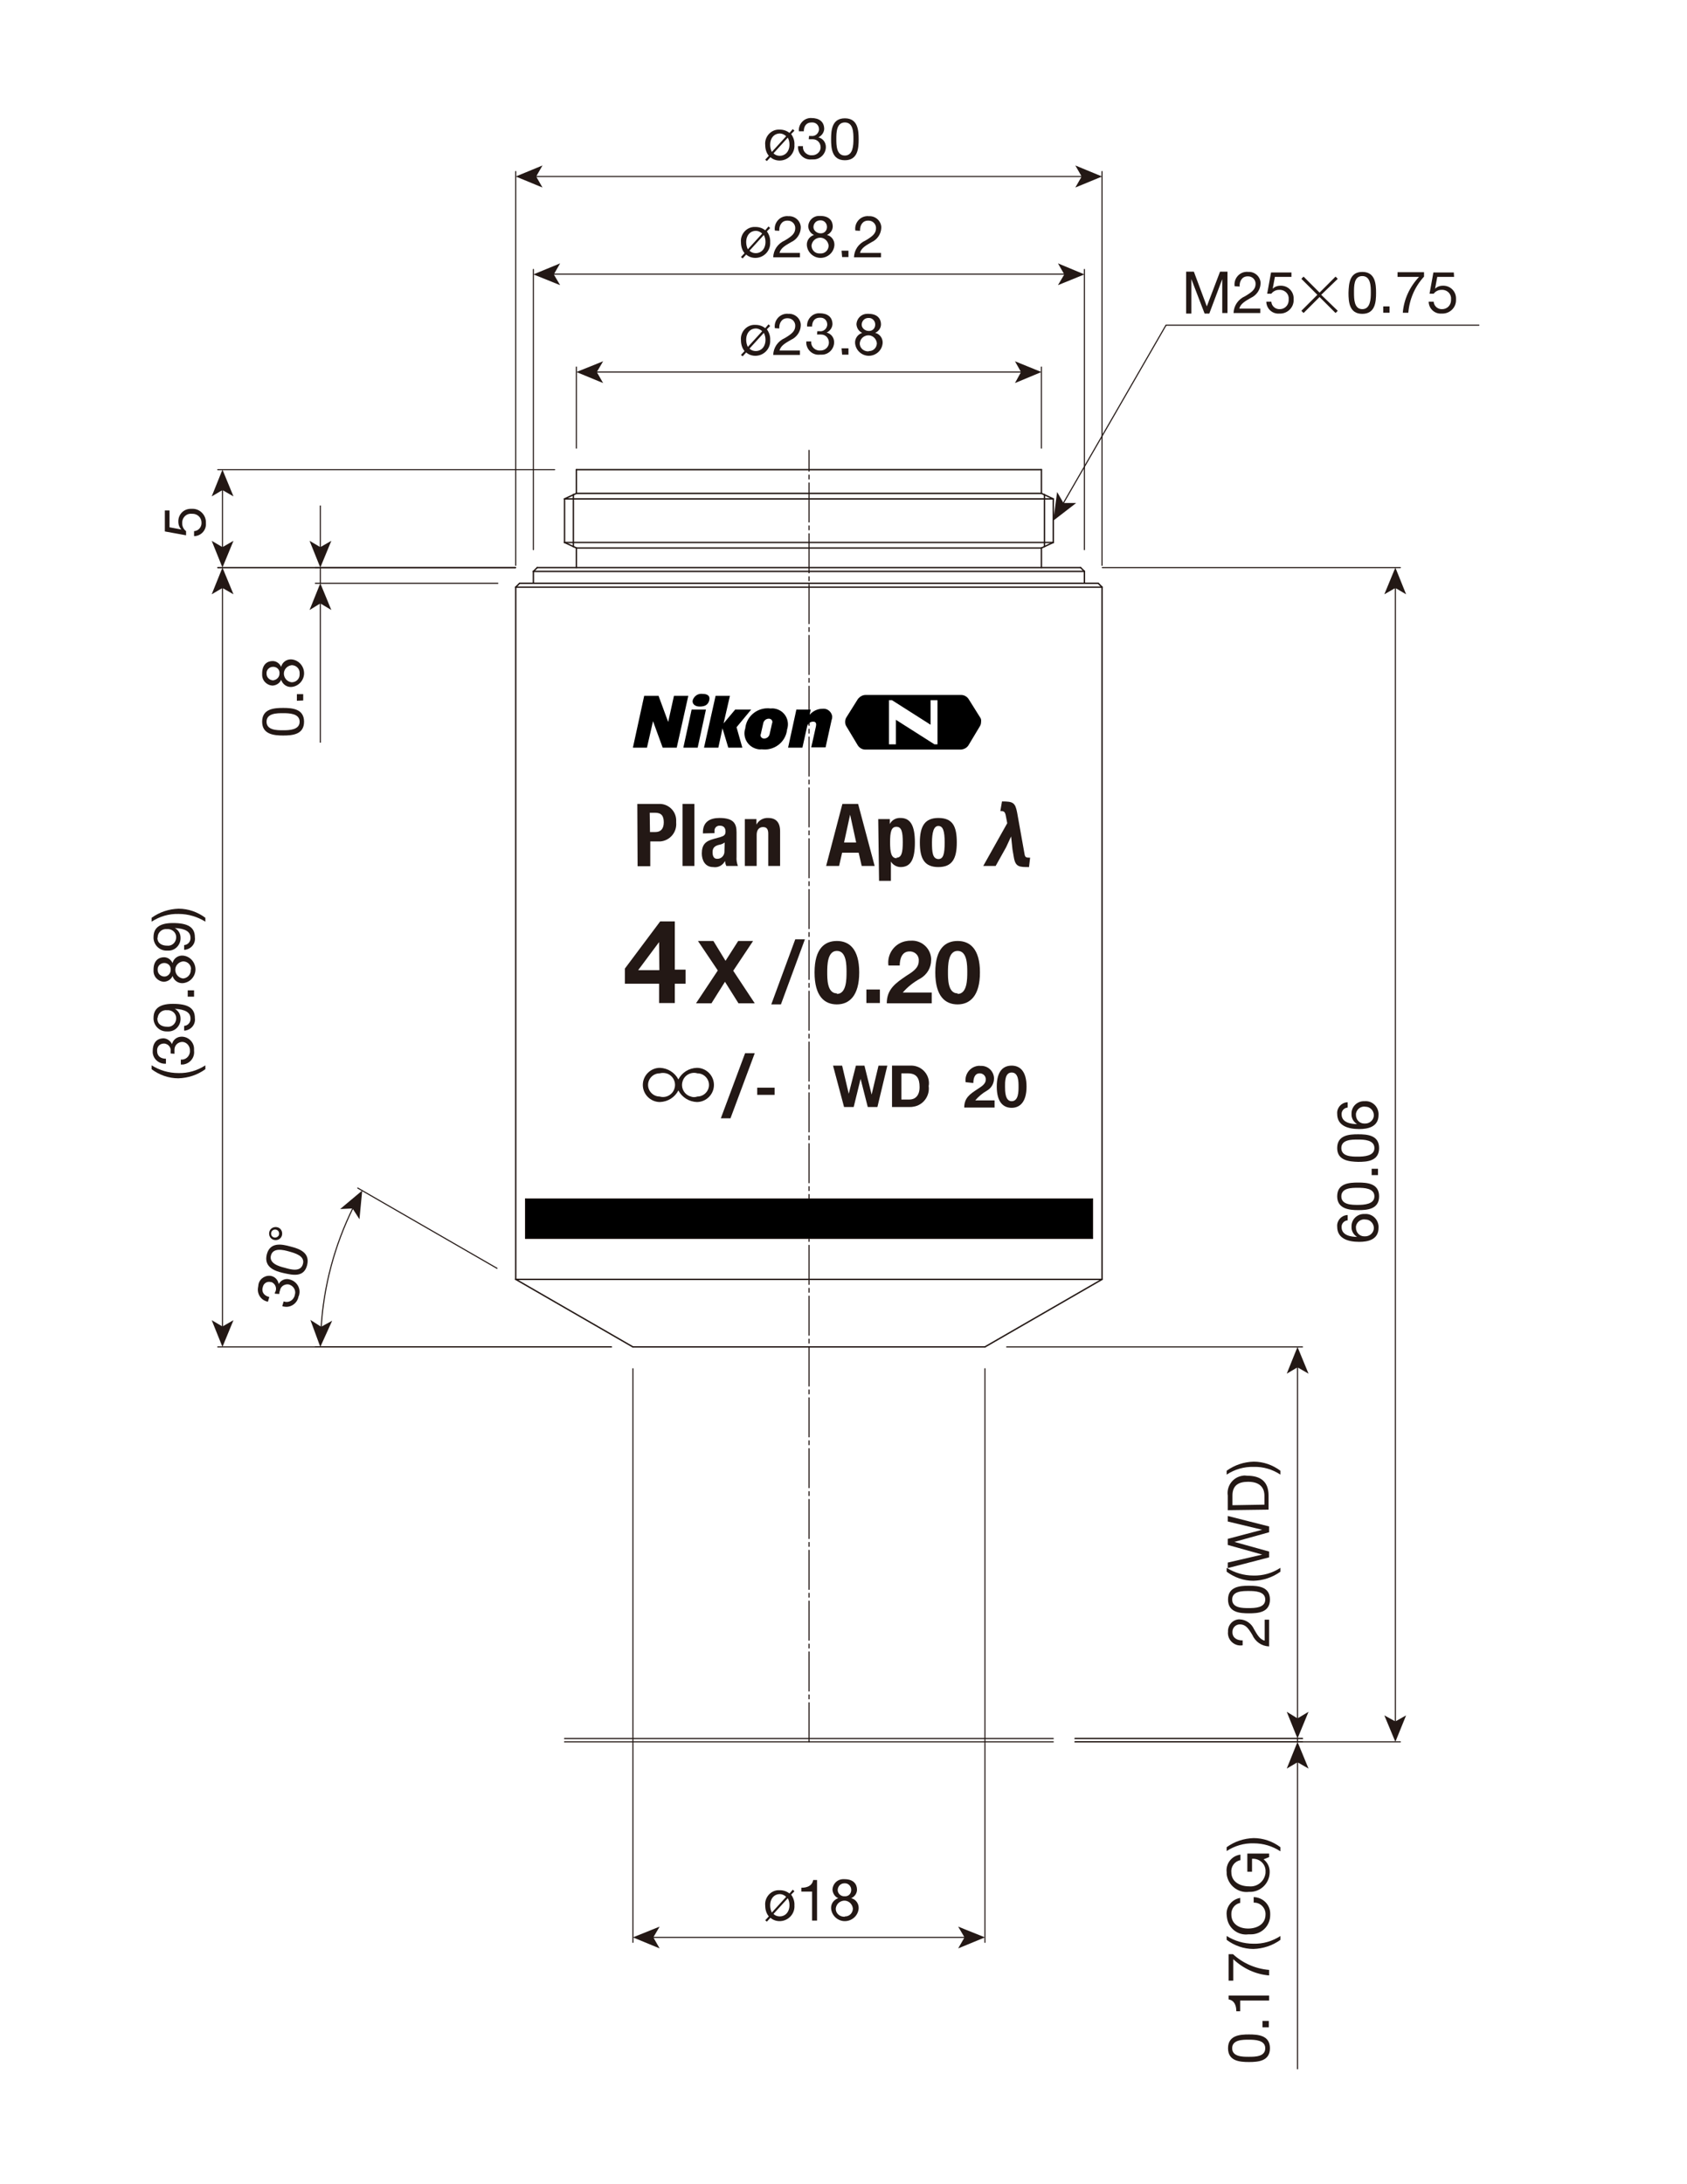<?xml version="1.0" encoding="UTF-8"?>
<!-- Generator: Adobe Illustrator 23.0.1, SVG Export Plug-In . SVG Version: 6.00 Build 0)  -->
<svg xmlns="http://www.w3.org/2000/svg" xmlns:xlink="http://www.w3.org/1999/xlink" id="_x30_" x="0px" y="0px" width="612px" height="792px" viewBox="0 0 612 792" style="enable-background:new 0 0 612 792;" xml:space="preserve">
<style type="text/css">
	.st0{fill:none;stroke:#231815;stroke-width:0.51;stroke-linecap:round;stroke-linejoin:round;}
	.st1{fill:none;stroke:#231815;stroke-width:0.4;stroke-linecap:round;stroke-linejoin:round;}
	
		.st2{fill:none;stroke:#231815;stroke-width:0.4;stroke-linecap:round;stroke-linejoin:round;stroke-dasharray:14.17,1.42,1.42,1.42;}
	.st3{fill:#231815;}
	.st4{fill:none;stroke:#231815;stroke-width:0.4;}
</style>
<g id="MO_001_VIEW_PV">
	<g id="LINE">
		<line class="st0" x1="392" y1="205.8" x2="293.5" y2="205.8"></line>
	</g>
	<g id="LINE-2">
		<line class="st0" x1="382.1" y1="196.7" x2="382.1" y2="180.9"></line>
	</g>
	<g id="LINE-3">
		<line class="st0" x1="377.8" y1="198.7" x2="382.1" y2="196.7"></line>
	</g>
	<g id="LINE-4">
		<line class="st0" x1="382.1" y1="180.9" x2="377.8" y2="178.9"></line>
	</g>
	<g id="LINE-5">
		<line class="st0" x1="377.8" y1="178.9" x2="377.8" y2="170.3"></line>
	</g>
	<g id="LINE-6">
		<line class="st0" x1="378.9" y1="198.2" x2="378.9" y2="179.3"></line>
	</g>
	<g id="LINE-7">
		<line class="st0" x1="377.8" y1="205.8" x2="377.8" y2="198.7"></line>
	</g>
	<g id="LINE-8">
		<line class="st0" x1="377.8" y1="170.3" x2="293.5" y2="170.3"></line>
	</g>
	<g id="LINE-9">
		<line class="st0" x1="399.8" y1="463.9" x2="399.8" y2="212.9"></line>
	</g>
	<g id="LINE-10">
		<line class="st0" x1="293.5" y1="488.4" x2="357.3" y2="488.4"></line>
	</g>
	<g id="LINE-11">
		<line class="st0" x1="357.3" y1="488.4" x2="399.8" y2="463.9"></line>
	</g>
	<g id="LINE-12">
		<line class="st0" x1="377.8" y1="178.9" x2="293.5" y2="178.9"></line>
	</g>
	<g id="LINE-13">
		<line class="st0" x1="377.8" y1="198.7" x2="293.5" y2="198.7"></line>
	</g>
	<g id="LINE-14">
		<line class="st0" x1="399.8" y1="463.9" x2="293.5" y2="463.9"></line>
	</g>
	<g id="LINE-15">
		<line class="st0" x1="398.4" y1="211.5" x2="293.5" y2="211.5"></line>
	</g>
	<g id="LINE-16">
		<line class="st0" x1="393.4" y1="211.5" x2="393.4" y2="207.2"></line>
	</g>
	<g id="LINE-17">
		<line class="st0" x1="382.1" y1="180.9" x2="293.5" y2="180.9"></line>
	</g>
	<g id="LINE-18">
		<line class="st0" x1="382.1" y1="196.7" x2="293.5" y2="196.7"></line>
	</g>
	<g id="LINE-19">
		<line class="st0" x1="398.4" y1="211.5" x2="399.8" y2="212.9"></line>
	</g>
	<g id="LINE-20">
		<line class="st0" x1="399.8" y1="212.9" x2="293.5" y2="212.9"></line>
	</g>
	<g id="LINE-21">
		<line class="st0" x1="393.4" y1="207.2" x2="392" y2="205.8"></line>
	</g>
	<g id="LINE-22">
		<line class="st0" x1="393.4" y1="207.2" x2="293.5" y2="207.2"></line>
	</g>
	<g id="LINE-23">
		<line class="st0" x1="194.9" y1="205.8" x2="293.5" y2="205.8"></line>
	</g>
	<g id="LINE-24">
		<line class="st0" x1="204.8" y1="196.7" x2="204.8" y2="180.9"></line>
	</g>
	<g id="LINE-25">
		<line class="st0" x1="209.1" y1="198.7" x2="204.8" y2="196.7"></line>
	</g>
	<g id="LINE-26">
		<line class="st0" x1="204.8" y1="180.9" x2="209.1" y2="178.9"></line>
	</g>
	<g id="LINE-27">
		<line class="st0" x1="209.1" y1="178.9" x2="209.1" y2="170.3"></line>
	</g>
	<g id="LINE-28">
		<line class="st0" x1="208" y1="198.2" x2="208" y2="179.3"></line>
	</g>
	<g id="LINE-29">
		<line class="st0" x1="209.1" y1="205.8" x2="209.1" y2="198.7"></line>
	</g>
	<g id="LINE-30">
		<line class="st0" x1="209.1" y1="170.3" x2="293.5" y2="170.3"></line>
	</g>
	<g id="LINE-31">
		<line class="st0" x1="187.1" y1="463.9" x2="187.1" y2="212.9"></line>
	</g>
	<g id="LINE-32">
		<line class="st0" x1="293.5" y1="488.4" x2="229.6" y2="488.4"></line>
	</g>
	<g id="LINE-33">
		<line class="st0" x1="229.6" y1="488.4" x2="187.1" y2="463.9"></line>
	</g>
	<g id="LINE-34">
		<line class="st0" x1="209.1" y1="178.9" x2="293.5" y2="178.9"></line>
	</g>
	<g id="LINE-35">
		<line class="st0" x1="209.1" y1="198.7" x2="293.5" y2="198.7"></line>
	</g>
	<g id="LINE-36">
		<line class="st0" x1="187.1" y1="463.9" x2="293.5" y2="463.9"></line>
	</g>
	<g id="LINE-37">
		<line class="st0" x1="188.5" y1="211.5" x2="293.5" y2="211.5"></line>
	</g>
	<g id="LINE-38">
		<line class="st0" x1="193.5" y1="211.5" x2="193.5" y2="207.2"></line>
	</g>
	<g id="LINE-39">
		<line class="st0" x1="204.8" y1="180.9" x2="293.5" y2="180.9"></line>
	</g>
	<g id="LINE-40">
		<line class="st0" x1="204.8" y1="196.7" x2="293.5" y2="196.7"></line>
	</g>
	<g id="LINE-41">
		<line class="st0" x1="188.5" y1="211.5" x2="187.1" y2="212.9"></line>
	</g>
	<g id="LINE-42">
		<line class="st0" x1="187.1" y1="212.9" x2="293.5" y2="212.9"></line>
	</g>
	<g id="LINE-43">
		<line class="st0" x1="193.5" y1="207.2" x2="194.9" y2="205.8"></line>
	</g>
	<g id="LINE-44">
		<line class="st0" x1="193.5" y1="207.2" x2="293.5" y2="207.2"></line>
	</g>
	<g id="LINE-45">
		<line class="st1" x1="293.5" y1="630.4" x2="204.8" y2="630.4"></line>
	</g>
	<g id="LINE-46">
		<line class="st1" x1="293.5" y1="631.6" x2="204.8" y2="631.6"></line>
	</g>
	<g id="LINE-47">
		<line class="st1" x1="293.5" y1="630.4" x2="382.1" y2="630.4"></line>
	</g>
	<g id="LINE-48">
		<line class="st1" x1="293.5" y1="631.6" x2="382.1" y2="631.6"></line>
	</g>
	<g id="LINE-49">
		<line class="st2" x1="293.5" y1="631.6" x2="293.5" y2="163.3"></line>
	</g>
	<g id="LINE-50">
		<line class="st0" x1="190.7" y1="434.8" x2="396.3" y2="434.8"></line>
	</g>
	<g id="LINE-51">
		<line class="st0" x1="190.7" y1="449" x2="396.3" y2="449"></line>
	</g>
	<g id="LINE-52">
		<line class="st0" x1="396.3" y1="449" x2="396.3" y2="434.8"></line>
	</g>
	<g id="LINE-53">
		<line class="st0" x1="190.7" y1="449" x2="190.7" y2="434.8"></line>
	</g>
	<g id="LINE-54">
		<line class="st1" x1="423" y1="117.9" x2="536.5" y2="117.9"></line>
	</g>
	<g id="MTEXT">
		<path class="st3" d="M430.4,98.5h2.7l4.7,12.6l4.8-12.6h2.7v15h-1.9v-12.3l0,0l-4.7,12.5H437l-4.8-12.5l0,0v12.5h-1.9V98.5z"></path>
		<path class="st3" d="M447.9,103.8c-0.4-2.5,1.4-4.9,3.9-5.2c0.3,0,0.6-0.1,0.9,0c2.3-0.2,4.4,1.5,4.6,3.8c0,0.2,0,0.3,0,0.5    c-0.1,2.2-1.5,4.2-3.5,5.1c-1.9,1.1-3.8,2.1-4.2,3.9h7.6v1.6h-9.7c0.1-2.7,1.7-5,4.2-6.1c2.5-1.5,3.8-2.5,3.8-4.5    c0-1.5-1.2-2.7-2.7-2.7c-0.1,0-0.1,0-0.2,0c-2.1,0-3,1.9-2.9,3.7L447.9,103.8z"></path>
		<path class="st3" d="M468.5,100.4h-6l-0.8,4.3l0,0c0.7-0.7,1.7-1.1,2.8-1.1c2.6-0.1,4.7,1.9,4.8,4.4c0,0.2,0,0.5,0,0.7    c0.1,2.7-2.1,4.9-4.7,5c-0.2,0-0.3,0-0.5,0c-2.4,0.2-4.5-1.6-4.7-4c0-0.1,0-0.2,0-0.3h1.8c0.1,1.6,1.5,2.8,3.1,2.7    c1.7,0,3.1-1.3,3.2-3.1c0-0.1,0-0.3,0-0.4c0.2-1.8-1.1-3.3-2.9-3.5c-0.2,0-0.4,0-0.6,0c-1.1,0-2.1,0.5-2.8,1.4h-1.5l1.4-7.7h7.4    L468.5,100.4z"></path>
		<path class="st3" d="M485.3,112.7l-0.8,0.8l-5.8-5.8l-5.8,5.8l-0.8-0.8l5.8-5.8l-5.8-5.8l0.8-0.8l5.8,5.8l5.8-5.8l0.8,0.8l-6,5.8    L485.3,112.7z"></path>
		<path class="st3" d="M494.2,98.6c4.7,0,5,4.3,5,7.6c0,3.3-0.3,7.6-5,7.6s-5-4.3-5-7.6C489.3,102.8,489.6,98.6,494.2,98.6z     M494.2,112.1c3,0,3.1-3.8,3.1-6s0-6-3.1-6s-3,3.8-3,6S491.2,112.1,494.2,112.1z"></path>
		<path class="st3" d="M501.8,111.1h2.3v2.3h-2.3V111.1z"></path>
		<path class="st3" d="M516.6,100.3c-3.3,3.6-5.3,8.2-5.7,13.1h-2c0.4-4.9,2.5-9.4,5.9-13H507v-1.7h9.6L516.6,100.3z"></path>
		<path class="st3" d="M527.5,100.4h-6.1l-0.8,4.3l0,0c0.7-0.7,1.7-1.1,2.8-1.1c2.6-0.1,4.7,1.9,4.8,4.4c0,0.2,0,0.5,0,0.7    c0.1,2.7-2.1,4.9-4.7,5c-0.2,0-0.3,0-0.5,0c-2.4,0.2-4.5-1.6-4.7-4c0-0.1,0-0.2,0-0.3h1.8c0.1,1.6,1.5,2.8,3.1,2.7    c1.7,0,3.1-1.3,3.2-3.1c0-0.1,0-0.3,0-0.4c0.2-1.8-1.1-3.3-2.9-3.5c-0.2,0-0.4,0-0.6,0c-1.1,0-2.1,0.5-2.8,1.4h-1.5l1.4-7.7h7.4    L527.5,100.4z"></path>
	</g>
	<g id="MTEXT-2">
		<path class="st3" d="M61.5,185.2v6l4.3,0.8l0,0c-0.7-0.7-1.1-1.7-1.1-2.8c-0.1-2.6,1.9-4.7,4.5-4.7c0.2,0,0.3,0,0.5,0    c2.7-0.1,4.9,2.1,5,4.7c0,0.2,0,0.3,0,0.5c0.2,2.4-1.6,4.5-4,4.7c-0.1,0-0.2,0-0.3,0v-1.8c1.6-0.1,2.8-1.5,2.7-3.1    c0-1.7-1.3-3.1-3.1-3.2c-0.1,0-0.3,0-0.4,0c-1.8-0.2-3.3,1.1-3.5,2.9c0,0.2,0,0.4,0,0.6c0,1.1,0.5,2.1,1.4,2.8v1.5l-7.7-1.4v-7.6    H61.5z"></path>
	</g>
	<g id="LINE-55">
		<line class="st4" x1="80.7" y1="177.2" x2="80.7" y2="198.9"></line>
		<polygon class="st3" points="80.7,170.3 76.8,180 80.7,177.7 84.7,180   "></polygon>
		<polygon class="st3" points="80.7,205.8 76.8,196.1 80.7,198.4 84.7,196.1   "></polygon>
	</g>
	<g id="LINE-56">
		<line class="st1" x1="201.2" y1="170.3" x2="79" y2="170.3"></line>
	</g>
	<g id="LINE-57">
		<line class="st1" x1="187" y1="205.8" x2="79" y2="205.8"></line>
	</g>
	<g id="MTEXT-3">
		<path class="st3" d="M74.5,387.7c-2.9,2.1-6.3,3.2-9.8,3.3c-3.5,0-6.9-1.2-9.7-3.3v-1.4c2.9,1.8,6.2,2.8,9.7,2.8    c3.5,0.1,6.9-0.9,9.8-2.8V387.7z"></path>
		<path class="st3" d="M61.9,382c0-0.3,0-0.5,0-0.8c0.2-1.4-0.8-2.6-2.2-2.8c-0.1,0-0.2,0-0.3,0c-1.3,0-2.4,1-2.4,2.4    c0,0.1,0,0.2,0,0.3c0,2,1.5,2.8,3.2,2.8v1.8c-2.4,0.2-4.6-1.6-4.8-4c0-0.2,0-0.4,0-0.6c0-2.6,1.2-4.6,4-4.6c1.3,0.1,2.4,0.9,3,2.1    l0,0c0.4-1.6,1.8-2.7,3.5-2.7c2.5,0,4.6,2.1,4.5,4.6c0,0.2,0,0.3,0,0.5c0.3,2.5-1.5,4.7-4,5c-0.3,0-0.6,0-0.8,0v-1.8    c1.7,0.2,3.1-1.1,3.3-2.7c0-0.2,0-0.3,0-0.5c0.1-1.6-1.1-3.1-2.7-3.2c0,0,0,0,0,0c-1.6,0-2.9,1.2-2.9,2.8c0,0.1,0,0.3,0,0.4    c0,0.4,0,0.7,0,1.1L61.9,382z"></path>
		<path class="st3" d="M66.8,372c1.4-0.1,2.4-1.3,2.3-2.7c0-2.2-1.9-3.3-5.7-3.5l0,0c1.3,0.7,2.1,2,2.1,3.5c0.1,2.5-1.8,4.6-4.2,4.7    c-0.2,0-0.5,0-0.7,0c-2.6,0.1-4.7-1.9-4.9-4.4c0-0.2,0-0.3,0-0.5c0-2.8,1.5-5.1,7-5.1s8,1.5,8,5.2c0.3,2.2-1.3,4.2-3.6,4.5    c-0.1,0-0.2,0-0.3,0L66.8,372z M57.1,369.4c0,2.1,1.7,2.9,3.5,2.9c1.7,0.2,3.1-1,3.3-2.7c0.2-1.7-1-3.1-2.7-3.3    c-0.2,0-0.4,0-0.6,0c-1.7-0.2-3.2,1-3.4,2.7C57.1,369.1,57.1,369.2,57.1,369.4L57.1,369.4z"></path>
		<path class="st3" d="M68.1,361.4v-2.3h2.3v2.3H68.1z"></path>
		<path class="st3" d="M55.7,351.6c0-3.3,1.9-4.5,3.8-4.5c1.3,0,2.5,0.8,3.1,2.1c0.4-1.7,2-2.8,3.7-2.7c2.8,0.2,4.8,2.7,4.6,5.4    c-0.2,2.4-2.1,4.4-4.6,4.6c-1.7,0.1-3.2-1-3.7-2.6c-0.5,1.2-1.7,2-3.1,2.1c-2.2-0.1-3.9-1.9-3.8-4.1    C55.7,351.8,55.7,351.7,55.7,351.6z M61.9,351.6c0.1-1.3-0.8-2.3-2.1-2.4c-0.1,0-0.2,0-0.3,0c-1.2,0-2.3,1-2.3,2.2    c0,0.1,0,0.2,0,0.3c0,1.3,1,2.3,2.3,2.4S62,353,61.9,351.6C62,351.7,62,351.7,61.9,351.6L61.9,351.6z M69.3,351.6    c0.1-1.6-1.1-2.9-2.7-3c-0.1,0-0.1,0-0.2,0c-1.7,0.2-3,1.7-2.8,3.4c0.2,1.5,1.3,2.6,2.8,2.8c1.6-0.1,2.8-1.4,2.8-3    c0-0.1,0-0.2,0-0.4L69.3,351.6z"></path>
		<path class="st3" d="M66.8,342.7c1.4-0.1,2.4-1.3,2.3-2.7c0-2.2-1.9-3.3-5.7-3.5l0,0c1.3,0.7,2.1,2,2.1,3.5    c0.1,2.5-1.8,4.6-4.2,4.7c-0.2,0-0.5,0-0.7,0c-2.6,0.1-4.7-1.9-4.9-4.4c0-0.2,0-0.3,0-0.5c0-2.8,1.5-5.1,7-5.1s8,1.5,8,5.2    c0.3,2.2-1.3,4.2-3.6,4.5c-0.1,0-0.2,0-0.3,0L66.8,342.7z M57.1,340c0,2.1,1.7,2.9,3.5,2.9c1.7,0.2,3.1-1,3.3-2.7    c0.2-1.7-1-3.1-2.7-3.3c-0.2,0-0.4,0-0.6,0c-1.7-0.2-3.2,1-3.4,2.7c0,0.2,0,0.3,0,0.5L57.1,340z"></path>
		<path class="st3" d="M74.5,334.2c-2.9-1.8-6.2-2.8-9.7-2.8c-3.5-0.1-6.9,0.9-9.8,2.8v-1.4c2.9-2.1,6.3-3.2,9.8-3.3    c3.5,0,6.9,1.2,9.7,3.3V334.2z"></path>
	</g>
	<g id="LINE-58">
		<line class="st4" x1="80.7" y1="212.7" x2="80.7" y2="481.5"></line>
		<polygon class="st3" points="80.7,205.8 76.8,215.5 80.7,213.2 84.7,215.5   "></polygon>
		<polygon class="st3" points="80.7,488.4 76.8,478.7 80.7,481 84.7,478.7   "></polygon>
	</g>
	<g id="LINE-59">
		<line class="st1" x1="187" y1="205.8" x2="79" y2="205.8"></line>
	</g>
	<g id="LINE-60">
		<line class="st1" x1="221.8" y1="488.4" x2="79" y2="488.4"></line>
	</g>
	<g id="MTEXT-4">
		<path class="st3" d="M287,687c0.8,1.1,1.3,2.5,1.2,3.9c0.2,3-2.1,5.5-5,5.7c-1.3,0.1-2.7-0.3-3.7-1.2l-1.3,1.4l-0.6-0.5l1.3-1.4    c-0.9-1.1-1.3-2.5-1.3-3.9c-0.3-2.8,1.8-5.4,4.6-5.6c0.2,0,0.5,0,0.7,0c1.3,0,2.5,0.4,3.5,1.2l1.2-1.4l0.6,0.6L287,687z     M285.2,687.8c-0.6-0.6-1.5-1-2.3-1c-1.9,0-3.5,1.5-3.5,4.1c0,0.9,0.2,1.8,0.6,2.6L285.2,687.8z M280.6,694    c0.6,0.6,1.4,0.9,2.3,0.9c1.9,0,3.5-1.5,3.5-4.1c0-0.9-0.2-1.7-0.6-2.5L280.6,694z"></path>
		<path class="st3" d="M296.4,696.4h-1.8v-10.5h-3.9v-1.4c2,0,3.9-0.6,4.3-2.8h1.4V696.4z"></path>
		<path class="st3" d="M306.4,681.4c3.3,0,4.5,1.9,4.5,3.8c0,1.3-0.8,2.5-2.1,3.1c1.7,0.4,2.8,2,2.7,3.7c-0.2,2.8-2.7,4.8-5.4,4.6    c-2.4-0.2-4.4-2.1-4.6-4.6c-0.1-1.7,1-3.2,2.6-3.7c-1.2-0.5-2-1.7-2.1-3.1c0.1-2.2,1.9-3.9,4.1-3.8    C306.2,681.4,306.3,681.4,306.4,681.4z M306.4,694.9c1.6,0.1,2.9-1.1,3-2.7c0-0.1,0-0.1,0-0.2c-0.2-1.7-1.7-3-3.4-2.8    c-1.5,0.2-2.6,1.3-2.8,2.8c-0.1,1.6,1.2,2.9,2.8,3c0.2,0,0.4,0,0.6,0L306.4,694.9z M306.4,687.6c1.3,0.1,2.3-0.8,2.4-2.1    c0-0.1,0-0.2,0-0.3c0-1.2-1-2.3-2.2-2.3c-0.1,0-0.2,0-0.3,0c-1.3,0-2.3,1-2.4,2.3S305,687.7,306.4,687.6    C306.3,687.7,306.3,687.7,306.4,687.6L306.4,687.6z"></path>
	</g>
	<g id="LINE-61">
		<line class="st4" x1="236.5" y1="702.5" x2="350.4" y2="702.5"></line>
		<polygon class="st3" points="229.6,702.5 239.3,706.5 237,702.5 239.3,698.6   "></polygon>
		<polygon class="st3" points="357.3,702.5 347.6,706.5 349.9,702.5 347.6,698.6   "></polygon>
	</g>
	<g id="LINE-62">
		<line class="st1" x1="229.6" y1="496.3" x2="229.6" y2="704.3"></line>
	</g>
	<g id="LINE-63">
		<line class="st1" x1="357.3" y1="496.3" x2="357.3" y2="704.3"></line>
	</g>
	<g id="MTEXT-5">
		<path class="st3" d="M99.7,469.1c0-0.2,0-0.5,0.2-0.7c0.6-1.3,0-2.8-1.2-3.4c-0.1-0.1-0.3-0.1-0.4-0.1c-1.3-0.4-2.6,0.4-2.9,1.6    c0,0.1,0,0.2-0.1,0.3c-0.5,1.9,0.7,3.1,2.4,3.5l-0.5,1.7c-2.4-0.4-4-2.7-3.6-5.1c0-0.2,0.1-0.4,0.1-0.6c0.1-2.2,2-3.8,4.2-3.7    c0.3,0,0.6,0.1,0.9,0.2c1.2,0.4,2.1,1.5,2.3,2.8l0,0c0.8-1.5,2.6-2.2,4.2-1.6c2.4,0.7,3.9,3.2,3.2,5.6c0,0.2-0.1,0.3-0.2,0.5    c-0.4,2.4-2.7,4.1-5.1,3.7c-0.3,0-0.6-0.1-0.8-0.2l0.5-1.7c1.6,0.6,3.3-0.2,3.9-1.8c0.1-0.1,0.1-0.3,0.1-0.4    c0.6-1.5-0.2-3.2-1.7-3.8c-0.1,0-0.1,0-0.2-0.1c-1.5-0.4-3.1,0.5-3.4,2c0,0.1,0,0.2-0.1,0.3c-0.1,0.3-0.2,0.7-0.2,1.1L99.7,469.1z    "></path>
		<path class="st3" d="M96.8,454.8c1.2-4.5,5.4-3.7,8.6-2.8c3.2,0.8,7.2,2.2,6,6.8s-5.4,3.5-8.6,2.8    C99.7,460.9,95.6,459.5,96.8,454.8z M109.9,458.3c0.8-2.9-2.9-3.9-5-4.5c-2.1-0.6-5.8-1.5-6.6,1.4c-0.8,2.9,2.9,4,5,4.5    C105.4,460.3,109.1,461.4,109.9,458.3z"></path>
		<path class="st3" d="M97.7,446.7c0.3-1.3,1.6-2,2.9-1.7c1.3,0.3,2,1.6,1.7,2.9c-0.3,1.3-1.6,2-2.9,1.7c0,0,0,0,0,0    C98.1,449.3,97.4,448,97.7,446.7z M101.2,447.7c0.2-0.8-0.2-1.6-1-1.8c-0.8-0.2-1.6,0.2-1.8,1c-0.2,0.8,0.2,1.6,1,1.8c0,0,0,0,0,0    c0.7,0.2,1.5-0.2,1.8-0.9V447.7z"></path>
	</g>
	<g id="ARC">
		<path class="st4" d="M128.2,437.7c-6.8,13.7-10.8,28.6-11.7,43.8"></path>
		<polygon class="st3" points="131.4,431.7 123.4,438.4 127.9,438.2 130.4,442.1   "></polygon>
		<polygon class="st3" points="116.2,488.4 112.6,478.6 116.5,481.1 120.5,478.9   "></polygon>
	</g>
	<g id="LINE-64">
		<line class="st1" x1="180.3" y1="459.9" x2="129.8" y2="430.8"></line>
	</g>
	<g id="LINE-65">
		<line class="st1" x1="221.8" y1="488.4" x2="114.4" y2="488.4"></line>
	</g>
	<g id="MTEXT-6">
		<path class="st3" d="M488.9,442.5c-1.3,0.1-2.3,1.2-2.2,2.5c0,3,3.5,3.5,5.6,3.5l0,0c-1.3-0.8-2.1-2.2-2-3.7    c-0.1-2.5,1.9-4.5,4.3-4.6c0.2,0,0.3,0,0.5,0c2.6-0.2,4.8,1.8,5,4.4c0,0.2,0,0.4,0,0.6c0,4.4-4,5.1-7,5.1c-4.1,0-8-1.2-8-5.5    c-0.2-2.1,1.4-4,3.5-4.2c0.1,0,0.2,0,0.3,0L488.9,442.5z M495.3,448.3c1.7,0,3.1-1.4,3.1-3c0-1.7-1.4-3.1-3-3.1c0,0,0,0,0,0    c-1.6-0.3-3.2,0.8-3.5,2.5c0,0.2,0,0.4,0,0.5c0,1.7,1.3,3.1,3,3.1C495,448.3,495.1,448.3,495.3,448.3L495.3,448.3z"></path>
		<path class="st3" d="M485.1,433.8c0-4.7,4.3-5,7.6-5c3.3,0,7.6,0.3,7.6,5s-4.3,5-7.6,5C489.4,438.8,485.1,438.3,485.1,433.8z     M498.6,433.8c0-3-3.8-3.1-6-3.1s-6,0-6,3.1s3.8,3.1,6,3.1S498.6,436.7,498.6,433.8L498.6,433.8z"></path>
		<path class="st3" d="M497.6,426.1v-2.3h2.3v2.3H497.6z"></path>
		<path class="st3" d="M485.1,416.3c0-4.7,4.3-5,7.6-5c3.3,0,7.6,0.3,7.6,5s-4.3,5-7.6,5C489.4,421.2,485.1,420.8,485.1,416.3z     M498.6,416.3c0-3-3.8-3.1-6-3.1s-6,0-6,3.1s3.8,3.1,6,3.1S498.6,419.2,498.6,416.3L498.6,416.3z"></path>
		<path class="st3" d="M488.9,401.6c-1.3,0.1-2.3,1.2-2.2,2.5c0,3,3.5,3.5,5.6,3.5l0,0c-1.3-0.8-2.1-2.2-2-3.7    c-0.1-2.5,1.9-4.5,4.3-4.6c0.2,0,0.3,0,0.5,0c2.6-0.2,4.8,1.8,5,4.4c0,0.2,0,0.4,0,0.6c0,4.4-4,5.1-7,5.1c-4.1,0-8-1.2-8-5.5    c-0.2-2.1,1.4-4,3.5-4.2c0.1,0,0.2,0,0.3,0L488.9,401.6z M495.3,407.4c1.7,0,3.1-1.4,3.1-3c0-1.7-1.4-3.1-3-3.1c0,0,0,0,0,0    c-1.6-0.3-3.2,0.8-3.5,2.5c0,0.2,0,0.4,0,0.5c0,1.7,1.3,3.1,3,3.1C495,407.4,495.2,407.4,495.3,407.4L495.3,407.4z"></path>
	</g>
	<g id="LINE-66">
		<line class="st4" x1="506.2" y1="624.8" x2="506.2" y2="212.7"></line>
		<polygon class="st3" points="506.2,631.6 510.1,622 506.2,624.2 502.2,622   "></polygon>
		<polygon class="st3" points="506.2,205.8 510.1,215.5 506.2,213.2 502.2,215.5   "></polygon>
	</g>
	<g id="LINE-67">
		<line class="st1" x1="390" y1="631.6" x2="508" y2="631.6"></line>
	</g>
	<g id="LINE-68">
		<line class="st1" x1="399.9" y1="205.8" x2="508" y2="205.8"></line>
	</g>
	<g id="MTEXT-7">
		<path class="st3" d="M450.7,596.6c-2.5,0.4-4.9-1.4-5.2-3.9c0-0.3-0.1-0.6,0-0.9c-0.2-2.3,1.5-4.4,3.8-4.6c0.2,0,0.3,0,0.5,0    c2.2,0.1,4.2,1.5,5.1,3.5c1.1,1.9,2.1,3.8,3.9,4.2v-7.6h1.6v9.7c-2.7-0.1-5-1.7-6.1-4.2c-1.5-2.5-2.5-3.8-4.5-3.8    c-1.5,0-2.7,1.2-2.7,2.7c0,0.1,0,0.1,0,0.2c0,2.1,1.9,3,3.7,2.9V596.6z"></path>
		<path class="st3" d="M445.5,580c0-4.7,4.3-5,7.6-5s7.6,0.3,7.6,5c0,4.7-4.3,5-7.6,5C449.8,585,445.5,584.7,445.5,580z M459,580    c0-3-3.8-3.1-6-3.1c-2.2,0-6,0-6,3.1s3.8,3.1,6,3.1C455.3,583.1,459,583,459,580z"></path>
		<path class="st3" d="M464.5,569.9c-2.9,2.1-6.3,3.2-9.8,3.3c-3.5,0-6.9-1.2-9.7-3.3v-1.4c2.9,1.8,6.2,2.8,9.7,2.8    c3.5,0.1,6.9-0.9,9.8-2.8V569.9z"></path>
		<path class="st3" d="M460.4,553.5v2.1l-12.6,3.5l0,0l12.6,3.5v2.1l-15,3.9v-2l12.5-2.9l0,0l-12.5-3.5v-2.2l12.5-3.3l0,0l-12.5-3    v-2L460.4,553.5z"></path>
		<path class="st3" d="M445.4,547.6v-5.3c-0.5-3.5,1.9-6.7,5.4-7.2c0.5-0.1,1-0.1,1.6,0c5,0,7.8,2.2,7.8,7.2v5.1L445.4,547.6z     M458.7,545.6v-3.3c0-1.4-0.4-5-5.9-5c-3.5,0-5.7,1.3-5.7,5v3.5L458.7,545.6z"></path>
		<path class="st3" d="M464.5,534.7c-2.9-1.9-6.2-2.9-9.7-2.8c-3.5-0.1-6.9,0.9-9.8,2.8v-1.4c2.9-2.1,6.3-3.2,9.8-3.3    c3.5,0,6.9,1.2,9.7,3.3V534.7z"></path>
	</g>
	<g id="LINE-69">
		<line class="st4" x1="470.7" y1="495.3" x2="470.7" y2="623.6"></line>
		<polygon class="st3" points="470.7,488.4 466.8,498.1 470.7,495.8 474.7,498.1   "></polygon>
		<polygon class="st3" points="470.7,630.4 466.8,620.7 470.7,623.1 474.7,620.7   "></polygon>
	</g>
	<g id="LINE-70">
		<line class="st1" x1="365.2" y1="488.4" x2="472.5" y2="488.4"></line>
	</g>
	<g id="LINE-71">
		<line class="st1" x1="390" y1="630.4" x2="472.5" y2="630.4"></line>
	</g>
	<g id="MTEXT-8">
		<path class="st3" d="M445.5,742.7c0-4.7,4.3-5,7.6-5s7.6,0.3,7.6,5c0,4.7-4.3,5-7.6,5C449.8,747.7,445.5,747.4,445.5,742.7z     M459,742.7c0-3-3.8-3.1-6-3.1c-2.2,0-6,0-6,3.1s3.8,3.1,6,3.1C455.3,745.8,459,745.8,459,742.7z"></path>
		<path class="st3" d="M458,735.1v-2.3h2.3v2.3H458z"></path>
		<path class="st3" d="M460.4,723.6v1.8h-10.5v3.9h-1.4c0-2-0.6-3.9-2.8-4.3v-1.4H460.4z"></path>
		<path class="st3" d="M447.3,708.6c3.6,3.3,8.2,5.3,13.1,5.7v2c-4.9-0.4-9.4-2.5-13-5.9v7.8h-1.7v-9.6L447.3,708.6z"></path>
		<path class="st3" d="M464.5,703.4c-2.9,2.1-6.3,3.2-9.8,3.3c-3.5,0-6.9-1.2-9.7-3.3v-1.4c2.9,1.8,6.2,2.8,9.7,2.8    c3.5,0.1,6.9-0.9,9.8-2.8V703.4z"></path>
		<path class="st3" d="M449.9,690c-2,0.4-3.3,2.2-3.2,4.2c0,3.5,2.9,5.1,6.1,5.1c3.1,0,6.3-1.5,6.3-5.1c0.1-2.3-1.8-4.3-4.1-4.3    c-0.1,0-0.1,0-0.2,0v-2c3.4,0.1,6.1,2.8,6,6.2c0,0.1,0,0.2,0,0.3c0,3.9-3.1,7-7,7c-0.3,0-0.6,0-0.9,0c-3.8,0.5-7.3-2.2-7.8-6.1    c0-0.3-0.1-0.6-0.1-0.9c-0.3-3,1.9-5.7,4.9-6.2L449.9,690z"></path>
		<path class="st3" d="M458.4,674.2c1.5,1.2,2.3,2.9,2.2,4.8c-0.1,4-3.4,7.1-7.3,7c-0.1,0-0.1,0-0.2,0c-4,0.5-7.6-2.4-8.1-6.4    c0-0.2,0-0.4,0-0.7c-0.4-3.1,1.8-6,5-6.4v2c-2.1,0.4-3.5,2.3-3.3,4.4c0,3.5,3.2,5.1,6.4,5.1c3,0.3,5.6-1.8,6-4.8    c0-0.1,0-0.3,0-0.4c0.2-2.5-1.7-4.6-4.2-4.8c-0.2,0-0.5,0-0.7,0v4.7h-1.7v-6.6h7.9v1.3L458.4,674.2z"></path>
		<path class="st3" d="M464.5,671.3c-2.9-1.9-6.2-2.9-9.7-2.9c-3.5-0.1-6.9,0.9-9.8,2.8v-1.4c2.9-2.1,6.3-3.2,9.8-3.3    c3.5,0,6.9,1.2,9.7,3.3V671.3z"></path>
	</g>
	<g id="LINE-72">
		<line class="st1" x1="470.7" y1="631.6" x2="470.7" y2="630.4"></line>
	</g>
	<g id="LINE-73">
		<line class="st1" x1="390" y1="631.6" x2="472.5" y2="631.6"></line>
	</g>
	<g id="LINE-74">
		<line class="st1" x1="390" y1="630.4" x2="472.5" y2="630.4"></line>
	</g>
	<g id="LINE-75">
		<line class="st4" x1="470.7" y1="750.3" x2="470.7" y2="638.5"></line>
		<polygon class="st3" points="470.7,631.6 474.7,641.3 470.7,639 466.8,641.3   "></polygon>
	</g>
	<g id="MTEXT-9">
		<path class="st3" d="M278.2,119.4c0.8,1.1,1.3,2.5,1.2,3.9c0.2,3-2.1,5.5-5,5.7c-1.3,0.1-2.7-0.3-3.7-1.2l-1.3,1.4l-0.6-0.5    l1.3-1.4c-0.9-1.1-1.3-2.5-1.3-3.9c-0.3-2.8,1.8-5.4,4.6-5.6c0.2,0,0.5,0,0.7,0c1.3,0,2.5,0.4,3.5,1.2l1.2-1.4l0.6,0.6    L278.2,119.4z M276.5,120.1c-0.6-0.6-1.5-1-2.3-1c-1.9,0-3.5,1.5-3.5,4.1c0,0.9,0.2,1.8,0.6,2.6L276.5,120.1z M271.9,126.4    c0.6,0.6,1.4,0.9,2.3,0.9c1.9,0,3.5-1.5,3.5-4.1c0-0.9-0.2-1.7-0.6-2.5L271.9,126.4z"></path>
		<path class="st3" d="M281.1,119c-0.4-2.5,1.4-4.9,3.9-5.2c0.3,0,0.6-0.1,0.9,0c2.3-0.2,4.4,1.5,4.6,3.8c0,0.2,0,0.3,0,0.5    c-0.1,2.2-1.5,4.2-3.5,5.1c-1.9,1.1-3.8,2.1-4.2,3.9h7.4v1.6h-9.7c0.1-2.7,1.7-5,4.2-6.1c2.5-1.5,3.8-2.5,3.8-4.5    c0-1.5-1.2-2.7-2.7-2.7c-0.1,0-0.1,0-0.2,0c-2.1,0-3,1.9-2.9,3.7L281.1,119z"></path>
		<path class="st3" d="M296.5,120.1h0.8c1.4,0.2,2.6-0.8,2.8-2.2c0-0.1,0-0.2,0-0.3c0-1.3-1-2.4-2.4-2.4c-0.1,0-0.2,0-0.3,0    c-2,0-2.8,1.5-2.8,3.2h-1.8c-0.2-2.4,1.6-4.6,4-4.8c0.2,0,0.4,0,0.6,0c2.6,0,4.6,1.2,4.6,4c-0.1,1.3-0.9,2.4-2.1,3l0,0    c1.6,0.4,2.7,1.8,2.7,3.5c0,2.5-2.1,4.6-4.6,4.5c-0.2,0-0.3,0-0.5,0c-2.5,0.3-4.7-1.5-5-4c0-0.3,0-0.6,0-0.8h1.8    c-0.2,1.7,1.1,3.1,2.7,3.3c0.2,0,0.3,0,0.5,0c1.6,0.1,3.1-1.1,3.2-2.7c0-0.1,0-0.1,0-0.2c0-1.6-1.2-2.9-2.8-2.9    c-0.1,0-0.3,0-0.4,0h-1.1L296.5,120.1z"></path>
		<path class="st3" d="M305.3,126.3h2.5v2.3h-2.3L305.3,126.3z"></path>
		<path class="st3" d="M315.1,113.8c3.3,0,4.5,1.9,4.5,3.8c0,1.3-0.8,2.5-2.1,3.1c1.7,0.4,2.8,2,2.7,3.7c-0.2,2.8-2.7,4.8-5.4,4.6    c-2.4-0.2-4.4-2.1-4.6-4.6c-0.1-1.7,1-3.2,2.6-3.7c-1.2-0.5-2-1.7-2.1-3.1c0.1-2.2,1.9-3.9,4.1-3.8    C314.9,113.7,315,113.8,315.1,113.8z M315.1,127.3c1.6,0.1,2.9-1.1,3-2.7c0-0.1,0-0.1,0-0.2c-0.2-1.7-1.7-3-3.4-2.8    c-1.5,0.2-2.6,1.3-2.8,2.8c-0.1,1.6,1.2,2.9,2.8,3c0.2,0,0.4,0,0.6,0L315.1,127.3z M315.1,120c1.3,0.1,2.3-0.8,2.4-2.1    c0-0.1,0-0.2,0-0.3c0-1.2-1-2.3-2.2-2.3c-0.1,0-0.2,0-0.3,0c-1.3,0-2.3,1-2.4,2.3S313.8,120,315.1,120    C315.1,120,315.1,120,315.1,120L315.1,120z"></path>
	</g>
	<g id="LINE-76">
		<line class="st4" x1="215.9" y1="134.9" x2="371" y2="134.9"></line>
		<polygon class="st3" points="209.1,134.9 218.8,138.9 216.5,134.9 218.8,131   "></polygon>
		<polygon class="st3" points="377.8,134.9 368.2,138.9 370.4,134.9 368.2,131   "></polygon>
	</g>
	<g id="LINE-77">
		<line class="st1" x1="209.1" y1="162.5" x2="209.1" y2="133.1"></line>
	</g>
	<g id="LINE-78">
		<line class="st1" x1="377.8" y1="162.5" x2="377.8" y2="133.1"></line>
	</g>
	<g id="MTEXT-10">
		<path class="st3" d="M287,48.6c0.8,1.1,1.3,2.5,1.2,3.9c0.2,3-2.1,5.5-5,5.7c-1.3,0.1-2.7-0.3-3.7-1.2l-1.3,1.4l-0.6-0.5l1.3-1.4    c-0.9-1.1-1.3-2.5-1.3-3.9c-0.3-2.8,1.8-5.4,4.6-5.6c0.2,0,0.5,0,0.7,0c1.3,0,2.5,0.4,3.5,1.2l1.2-1.4l0.6,0.6L287,48.6z     M285.2,49.4c-0.6-0.6-1.5-1-2.3-1c-1.9,0-3.5,1.5-3.5,4.1c0,0.9,0.2,1.8,0.6,2.6L285.2,49.4z M280.6,55.6    c0.6,0.6,1.4,0.9,2.3,0.9c1.9,0,3.5-1.5,3.5-4.1c0-0.9-0.2-1.7-0.6-2.5L280.6,55.6z"></path>
		<path class="st3" d="M293.5,49.3h0.8c1.4,0.2,2.6-0.8,2.8-2.2c0-0.1,0-0.2,0-0.3c0-1.3-1-2.4-2.4-2.4c-0.1,0-0.2,0-0.3,0    c-2,0-2.8,1.5-2.8,3.2h-1.8c-0.2-2.4,1.6-4.6,4-4.8c0.2,0,0.4,0,0.6,0c2.6,0,4.6,1.2,4.6,4c-0.1,1.3-0.9,2.4-2.1,3l0,0    c1.6,0.4,2.7,1.8,2.7,3.5c0,2.5-2.1,4.6-4.6,4.5c-0.2,0-0.3,0-0.5,0c-2.5,0.3-4.7-1.5-5-4c0-0.3,0-0.6,0-0.8h1.8    c-0.2,1.7,1.1,3.1,2.7,3.3c0.2,0,0.3,0,0.5,0c1.6,0.1,3.1-1.1,3.2-2.7c0-0.1,0-0.1,0-0.2c0-1.6-1.2-2.9-2.8-2.9    c-0.1,0-0.3,0-0.4,0h-1.1L293.5,49.3z"></path>
		<path class="st3" d="M306.5,42.9c4.7,0,5,4.3,5,7.6s-0.3,7.6-5,7.6s-5-4.3-5-7.6S301.8,42.9,306.5,42.9z M306.5,56.4    c3,0,3.1-3.8,3.1-6s0-6-3.1-6s-3.1,3.8-3.1,6S303.4,56.4,306.5,56.4L306.5,56.4z"></path>
	</g>
	<g id="LINE-79">
		<line class="st4" x1="194" y1="64" x2="393" y2="64"></line>
		<polygon class="st3" points="187.1,64 196.8,68 194.5,64 196.8,60   "></polygon>
		<polygon class="st3" points="399.8,64 390.1,68 392.4,64 390.1,60   "></polygon>
	</g>
	<g id="LINE-80">
		<line class="st1" x1="187.1" y1="205" x2="187.1" y2="62.2"></line>
	</g>
	<g id="LINE-81">
		<line class="st1" x1="399.8" y1="205" x2="399.8" y2="62.2"></line>
	</g>
	<g id="LINE-82">
		<line class="st4" x1="385.5" y1="182.9" x2="423" y2="117.9"></line>
		<polygon class="st3" points="382.1,188.8 390.4,182.4 385.8,182.4 383.5,178.4   "></polygon>
	</g>
	<g id="MTEXT-11">
		<path class="st3" d="M278.2,83.9c0.8,1.1,1.3,2.5,1.2,3.9c0.2,3-2.1,5.5-5,5.7c-1.3,0.1-2.7-0.3-3.7-1.2l-1.3,1.4l-0.6-0.5    l1.3-1.4c-0.9-1.1-1.3-2.5-1.3-3.9c-0.3-2.8,1.8-5.4,4.6-5.6c0.2,0,0.5,0,0.7,0c1.3,0,2.5,0.4,3.5,1.2l1.2-1.4l0.6,0.6L278.2,83.9    z M276.5,84.7c-0.6-0.6-1.5-1-2.3-1c-1.9,0-3.5,1.5-3.5,4.1c0,0.9,0.2,1.8,0.6,2.6L276.5,84.7z M271.9,90.9    c0.6,0.6,1.4,0.9,2.3,0.9c1.9,0,3.5-1.5,3.5-4.1c0-0.9-0.2-1.7-0.6-2.5L271.9,90.9z"></path>
		<path class="st3" d="M281.1,83.6c-0.4-2.5,1.4-4.9,3.9-5.2c0.3,0,0.6-0.1,0.9,0c2.3-0.2,4.4,1.5,4.6,3.8c0,0.2,0,0.3,0,0.5    c-0.1,2.2-1.5,4.2-3.5,5.1c-1.9,1.1-3.8,2.1-4.2,3.9h7.4v1.6h-9.7c0.1-2.7,1.7-5,4.2-6.1c2.5-1.5,3.8-2.5,3.8-4.5    c0-1.5-1.2-2.7-2.7-2.7c-0.1,0-0.1,0-0.2,0c-2.1,0-3,1.9-2.9,3.7L281.1,83.6z"></path>
		<path class="st3" d="M297.6,78.3c3.3,0,4.5,1.9,4.5,3.8c0,1.3-0.8,2.5-2.1,3.1c1.7,0.4,2.8,2,2.7,3.7c-0.2,2.8-2.7,4.8-5.4,4.6    c-2.4-0.2-4.4-2.1-4.6-4.6c-0.1-1.7,1-3.2,2.6-3.7c-1.2-0.5-2-1.7-2.1-3.1c0.1-2.2,1.9-3.9,4.1-3.8    C297.5,78.3,297.5,78.3,297.6,78.3z M297.6,91.9c1.6,0.1,2.9-1.1,3-2.7c0-0.1,0-0.1,0-0.2c-0.2-1.7-1.7-3-3.4-2.8    c-1.5,0.2-2.6,1.3-2.8,2.8c0,1.6,1.2,2.9,2.8,2.9c0.2,0,0.4,0,0.5,0H297.6z M297.6,84.6c1.3,0.1,2.3-0.8,2.4-2.1    c0-0.1,0-0.2,0-0.3c0-1.2-1-2.3-2.2-2.3c-0.1,0-0.2,0-0.3,0c-1.3,0-2.3,1-2.4,2.3S296.3,84.6,297.6,84.6    C297.6,84.6,297.6,84.6,297.6,84.6L297.6,84.6z"></path>
		<path class="st3" d="M305.3,90.9h2.5v2.3h-2.3L305.3,90.9z"></path>
		<path class="st3" d="M310.3,83.6c-0.4-2.5,1.4-4.9,3.9-5.2c0.3,0,0.6-0.1,0.9,0c2.3-0.2,4.4,1.5,4.6,3.8c0,0.2,0,0.3,0,0.5    c-0.1,2.2-1.5,4.2-3.5,5.1c-1.9,1.1-3.8,2.1-4.2,3.9h7.6v1.6h-9.8c0.1-2.7,1.7-5,4.2-6.1c2.5-1.5,3.8-2.5,3.8-4.5    c0-1.5-1.2-2.7-2.7-2.7c-0.1,0-0.1,0-0.2,0c-2.1,0-3,1.9-2.9,3.7L310.3,83.6z"></path>
	</g>
	<g id="LINE-83">
		<line class="st4" x1="200.4" y1="99.4" x2="386.6" y2="99.4"></line>
		<polygon class="st3" points="193.5,99.5 203.2,103.4 200.9,99.5 203.2,95.5   "></polygon>
		<polygon class="st3" points="393.4,99.5 383.8,103.4 386.1,99.5 383.8,95.5   "></polygon>
	</g>
	<g id="LINE-84">
		<line class="st1" x1="193.5" y1="199.3" x2="193.5" y2="97.7"></line>
	</g>
	<g id="LINE-85">
		<line class="st1" x1="393.4" y1="199.3" x2="393.4" y2="97.7"></line>
	</g>
	<g id="MTEXT-12">
		<path class="st3" d="M95.1,261.7c0-4.7,4.3-5,7.6-5s7.6,0.3,7.6,5s-4.3,5-7.6,5S95.1,266.3,95.1,261.7z M108.7,261.7    c0-3-3.8-3.1-6-3.1s-6,0-6,3.1s3.8,3.1,6,3.1S108.7,264.7,108.7,261.7L108.7,261.7z"></path>
		<path class="st3" d="M107.7,254.1v-2.4h2.3v2.3L107.7,254.1z"></path>
		<path class="st3" d="M95.1,244.2c0-3.3,1.9-4.5,3.8-4.5c1.3,0,2.5,0.8,3.1,2.1c0.4-1.7,2-2.8,3.7-2.7c2.8,0.2,4.8,2.7,4.6,5.4    c-0.2,2.4-2.1,4.4-4.6,4.6c-1.7,0.1-3.2-1-3.7-2.6c-0.5,1.2-1.7,2-3.1,2.1c-2.2-0.1-3.9-1.9-3.8-4.1    C95.1,244.4,95.1,244.3,95.1,244.2z M101.4,244.2c0.1-1.3-0.8-2.3-2.1-2.4c-0.1,0-0.2,0-0.3,0c-1.2,0-2.3,1-2.3,2.2    c0,0.1,0,0.2,0,0.3c0,1.3,1,2.3,2.3,2.4C100.3,246.6,101.4,245.6,101.4,244.2C101.4,244.3,101.4,244.3,101.4,244.2L101.4,244.2z     M108.7,244.2c0.1-1.6-1.1-2.9-2.7-3c-0.1,0-0.1,0-0.2,0c-1.7,0.2-3,1.7-2.8,3.4c0.2,1.5,1.3,2.6,2.8,2.8c1.6,0,2.9-1.2,2.9-2.8    c0-0.2,0-0.3,0-0.5L108.7,244.2z"></path>
	</g>
	<g id="LINE-86">
		<line class="st1" x1="116.2" y1="205.8" x2="116.2" y2="211.5"></line>
	</g>
	<g id="LINE-87">
		<line class="st4" x1="116.2" y1="198.9" x2="116.2" y2="183.3"></line>
		<polygon class="st3" points="116.2,205.8 120.2,196.1 116.2,198.4 112.3,196.1   "></polygon>
	</g>
	<g id="LINE-88">
		<line class="st1" x1="187" y1="205.8" x2="114.4" y2="205.8"></line>
	</g>
	<g id="LINE-89">
		<line class="st1" x1="180.6" y1="211.5" x2="114.4" y2="211.5"></line>
	</g>
	<g id="LINE-90">
		<line class="st4" x1="116.2" y1="218.4" x2="116.2" y2="269.3"></line>
		<polygon class="st3" points="116.2,211.5 112.3,221.2 116.2,218.8 120.2,221.2   "></polygon>
	</g>
	<g id="HATCH">
		<rect x="190.7" y="434.8" width="205.6" height="14.2"></rect>
	</g>
</g>
<g id="_0">
	<path class="st3" d="M239.1,356.7h-12.4v-5.5l12.8-17.1h5.3v17.5h3.9v5.1h-3.9v7h-5.7V356.7z M239.1,341.6L239.1,341.6l-7.6,10.2   h7.7L239.1,341.6z"></path>
	<path class="st3" d="M260.4,351.9l-7.2-10.7h5.6l4.4,7.2l4.6-7.2h5.4l-7.2,10.8l7.8,11.8h-5.9l-4.9-7.8l-4.9,7.8h-5.6L260.4,351.9z   "></path>
	<path class="st3" d="M288.5,340.6h3.5l-8.7,23.6h-3.5L288.5,340.6z"></path>
	<path class="st3" d="M303.6,341.2c4.4,0,8.1,2.8,8.1,11.4s-3.7,11.6-8.1,11.6c-4.4,0-8.1-2.8-8.1-11.6S299.3,341.2,303.6,341.2z    M303.6,360.4c3.5,0,3.5-5.4,3.5-7.9s0-7.7-3.5-7.7s-3.5,5.4-3.5,7.7s-0.1,7.7,3.5,7.7V360.4z"></path>
	<path class="st3" d="M314.3,358.8h4.9v4.9h-4.9V358.8z"></path>
	<path class="st3" d="M322.3,350.1c-0.6-4.3,2.4-8.3,6.7-8.9c0.4-0.1,0.9-0.1,1.3-0.1c3.9-0.3,7.2,2.6,7.5,6.4c0,0.2,0,0.4,0,0.6   c0,2.8-1.5,5.3-3.9,6.7c-2.4,1.3-4.6,3-6.4,5.1h10.5v3.9h-16.3c0-5.1,3.2-7.3,7-9.9c2-1.3,4.6-2.7,4.6-5.4c0.2-1.8-1.1-3.3-2.9-3.5   c-0.2,0-0.3,0-0.5,0c-2.7,0-3.5,2.7-3.5,5.1H322.3z"></path>
	<path class="st3" d="M347.4,341.2c4.4,0,8.1,2.8,8.1,11.4s-3.7,11.6-8.1,11.6c-4.4,0-8.1-2.8-8.1-11.6S343.1,341.2,347.4,341.2z    M347.4,360.4c3.5,0,3.5-5.4,3.5-7.9s0-7.7-3.5-7.7s-3.5,5.4-3.5,7.7s-0.1,7.7,3.5,7.7V360.4z"></path>
	<path class="st3" d="M231.2,291.5h7.9c3.3-0.1,6.1,2.5,6.2,5.8c0,0.3,0,0.7,0,1c0.3,3.5-2.3,6.5-5.7,6.8c-0.4,0-0.8,0-1.3,0h-2.4v9   h-4.6L231.2,291.5z M235.8,301.7h2c1.8,0,3-1.1,3-3.5s-0.9-3.5-3.2-3.5h-1.9L235.8,301.7z"></path>
	<path class="st3" d="M247.6,291.5h4.3V314h-4.3V291.5z"></path>
	<path class="st3" d="M255,302.2v-0.4c0-3.9,2.7-5.2,6-5.2c5.2,0,6.2,2.1,6.2,5.2v8.9c-0.1,1.1,0.1,2.3,0.5,3.3h-4.2   c-0.3-0.6-0.4-1.1-0.5-1.8l0,0c-0.8,1.6-2.5,2.5-4.3,2.2c-3,0-4.1-2.6-4.1-4.9c0-3.2,1.3-4.5,4.3-5.3l2.5-0.7   c1.3-0.4,1.8-0.8,1.8-2c0-1.2-0.6-2.1-2-2.1c-1.1-0.1-2,0.7-2,1.8c0,0.1,0,0.3,0,0.4v0.5L255,302.2z M262.9,305.5   c-0.6,0.4-1.2,0.7-1.9,0.8c-1.8,0.4-2.5,1.2-2.5,2.7c0,1.5,0.5,2.4,1.6,2.4c1.4,0.1,2.6-1,2.7-2.4c0-0.1,0-0.1,0-0.2L262.9,305.5z"></path>
	<path class="st3" d="M270.2,297h4.2v2l0,0c0.9-1.6,2.5-2.5,4.3-2.4c2.7,0,4.3,1.5,4.3,4.8V314h-4.3v-11.7c0-1.7-0.6-2.4-1.9-2.4   s-2.3,0.9-2.3,2.8V314h-4.3L270.2,297z"></path>
	<path class="st3" d="M305.6,291.5h5.7l6,22.5h-4.7l-1.1-4.8h-6l-1.1,4.8h-4.7L305.6,291.5z M306.2,305.5h4.4l-2.2-10.1l0,0   L306.2,305.5z"></path>
	<path class="st3" d="M318.6,297h4.2v1.8l0,0c0.7-1.4,2.2-2.3,3.9-2.2c3.5,0,5.2,2.6,5.2,8.9s-1.6,8.9-5.2,8.9c-1.4,0-2.8-0.8-3.5-2   l0,0v7h-4.3L318.6,297z M325.2,311c1.9,0,2.3-1.9,2.3-5.6c0-3.7-0.4-5.6-2.3-5.6c-1.9,0-2.3,1.9-2.3,5.6c0,3.7,0.4,5.8,2.4,5.8   L325.2,311z"></path>
	<path class="st3" d="M340.4,296.6c5.2,0,6.7,3,6.7,8.9s-1.7,8.9-6.7,8.9s-6.7-3-6.7-8.9S335.5,296.6,340.4,296.6z M340.4,311.5   c1.8,0,2.3-1.8,2.3-6s-0.6-6-2.3-6s-2.3,2.5-2.3,6S338.3,311.4,340.4,311.5L340.4,311.5z"></path>
	<path class="st3" d="M373.3,314.4c-3.5,0-4.9,0-5.5-3.5l-0.5-2.9l-0.5-4.7l-1.8,3.9l-3.8,6.8h-4.5l8.7-15.5l-0.5-2.6   c-0.3-1.8-0.9-1.8-2-1.8l0.6-3.5c4,0,4.8,0.4,5.5,4.1l2.7,15.1c0.2,1.1,0.6,1.2,2,1.2L373.3,314.4z"></path>
	<path class="st3" d="M252.8,387.2c3.4,0,6.2,2.8,6.2,6.2c0,3.4-2.8,6.2-6.2,6.2c-2.8-0.1-5.4-1.7-6.7-4.2c-1.3,2.5-3.8,4.1-6.7,4.2   c-3.4,0-6.2-2.8-6.2-6.2c0-3.4,2.8-6.2,6.2-6.2c2.8,0.1,5.4,1.7,6.7,4.2C247.4,388.9,249.9,387.3,252.8,387.2z M239.3,389.2   c-2.3,0-4.2,1.9-4.2,4.2c0,2.3,1.9,4.2,4.2,4.2c2.3,0.7,4.8-0.7,5.4-3c0.7-2.3-0.7-4.8-3-5.4C240.9,389,240.1,389,239.3,389.2z    M253,397.6c2.3,0,4.2-1.9,4.2-4.2c0-2.3-1.9-4.2-4.2-4.2c-2.3-0.7-4.8,0.7-5.4,3c-0.7,2.3,0.7,4.8,3,5.4   C251.3,397.9,252.2,397.9,253,397.6z"></path>
	<path class="st3" d="M270.3,381.9h3.5l-8.8,23.6h-3.5L270.3,381.9z"></path>
	<path class="st3" d="M274.7,394.4h6.3v2.6h-6.3V394.4z"></path>
	<path class="st3" d="M318.3,401.4h-3.5l-2.6-10.2l0,0l-2.5,10.2h-3.5l-4-15h3.3l2.4,10.2l0,0l2.6-10.2h3.1l2.6,10.5l0,0l2.5-10.5   h3.2L318.3,401.4z"></path>
	<path class="st3" d="M323.7,386.4h6.5c3.6-0.2,6.7,2.6,6.8,6.2c0,0.4,0,0.8-0.1,1.2c0.5,3.6-2,7-5.6,7.5c-0.4,0.1-0.8,0.1-1.2,0.1   h-6.5V386.4z M327,398.7h2.9c1.9,0,3.7-1.2,3.7-4.5s-1.1-5-4.3-5H327V398.7z"></path>
	<path class="st3" d="M350.3,392.4c-0.4-2.9,1.6-5.5,4.4-5.9c0.3,0,0.6-0.1,0.9,0c2.6-0.2,4.8,1.7,5,4.3c0,0.1,0,0.2,0,0.3   c0,1.8-1,3.5-2.6,4.4c-1.6,0.9-3,2.1-4.2,3.5h7v2.6h-11c0-3.5,2.1-4.9,4.7-6.6c1.3-0.9,3.1-1.8,3.1-3.5c0.1-1.2-0.8-2.2-2-2.3   c-0.1,0-0.1,0-0.2,0c-1.8,0-2.3,1.8-2.3,3.5L350.3,392.4z"></path>
	<path class="st3" d="M367,386.4c2.9,0,5.4,1.9,5.4,7.6s-2.5,7.7-5.4,7.7s-5.4-1.9-5.4-7.7C361.6,388.2,364.1,386.4,367,386.4z    M367,399.3c2.5,0,2.5-3.5,2.5-5.3c0-1.8,0-5.1-2.5-5.1s-2.4,3.5-2.4,5.1C364.6,395.6,364.6,399.3,367,399.3L367,399.3z"></path>
	<polygon points="244.5,252.3 242.4,261.8 238.9,252.3 233.7,252.3 229.6,271.1 234.7,271.1 236.9,261.5 240.4,271.1 240.4,271.1    240.4,271.1 245.5,271.1 249.7,252.3  "></polygon>
	<polygon points="250.9,257.3 247.9,271.1 253.1,271.1 256.1,257.3  "></polygon>
	<polygon points="272.5,257.3 266.7,257.3 262.5,262.3 264.8,252.3 259.6,252.3 255.4,271.1 260.6,271.1 262.1,264.1 264.2,271.1    269.3,271.1 267.2,263.7  "></polygon>
	<path d="M253.8,256.2c1.9,0,3.1-0.6,3.5-2.3c0.4-1.7-0.8-2.3-2.5-2.3c-1.6-0.2-3,0.8-3.5,2.3C251,255.2,252.1,256.2,253.8,256.2z"></path>
	<path d="M301.7,261l-2.2,10h-5.2l1.7-7.6c0.4-1.9-0.8-1.7-1.3-1.7c-0.9,0.1-1.7,0.8-1.9,1.7l-1.7,7.7h-5.2l3-13.8h5.2l-0.4,1.9   c1.2-1.4,2.9-2.2,4.7-2.2c1.7-0.2,3.2,1,3.5,2.7C301.9,260.1,301.9,260.6,301.7,261z"></path>
	<path d="M280.1,262.2l-0.9,4c-0.2,0.9-1,1.6-2,1.6c-0.7,0-1.3-0.5-1.3-1.2c0-0.2,0-0.3,0.1-0.4l0.9-4c0.2-0.9,1-1.6,2-1.6   c0.7,0,1.3,0.5,1.3,1.2C280.2,261.9,280.2,262.1,280.1,262.2z M276.3,271.7c4.5,0.6,8.6-2.5,9.2-6.9c0-0.2,0-0.3,0.1-0.5   c0.9-3.1-0.8-6.3-3.9-7.2c-0.7-0.2-1.4-0.3-2.1-0.2c-4.5-0.6-8.6,2.5-9.2,6.9c0,0.2,0,0.3-0.1,0.5c-0.9,3.1,0.9,6.3,4,7.2   C275,271.7,275.6,271.8,276.3,271.7z"></path>
	<path d="M355.6,260.2l-4.2-6.7c-0.6-0.9-1.6-1.5-2.7-1.5H314c-1.1,0-2.1,0.6-2.8,1.5l-4.2,6.7c-0.3,0.5-0.4,1-0.4,1.6   c0,0.5,0.1,1.1,0.4,1.5l4.2,7c0.6,0.9,1.6,1.5,2.7,1.5h34.7c1.1-0.1,2.1-0.6,2.7-1.5l4.2-7c0.3-0.5,0.4-1,0.4-1.5   C356,261.2,355.9,260.6,355.6,260.2z M340.1,269.9H339l-14-8.9v8.9h-2.5v-16h1.1l14,8.9v-8.9h2.5V269.9z"></path>
</g>
</svg>
